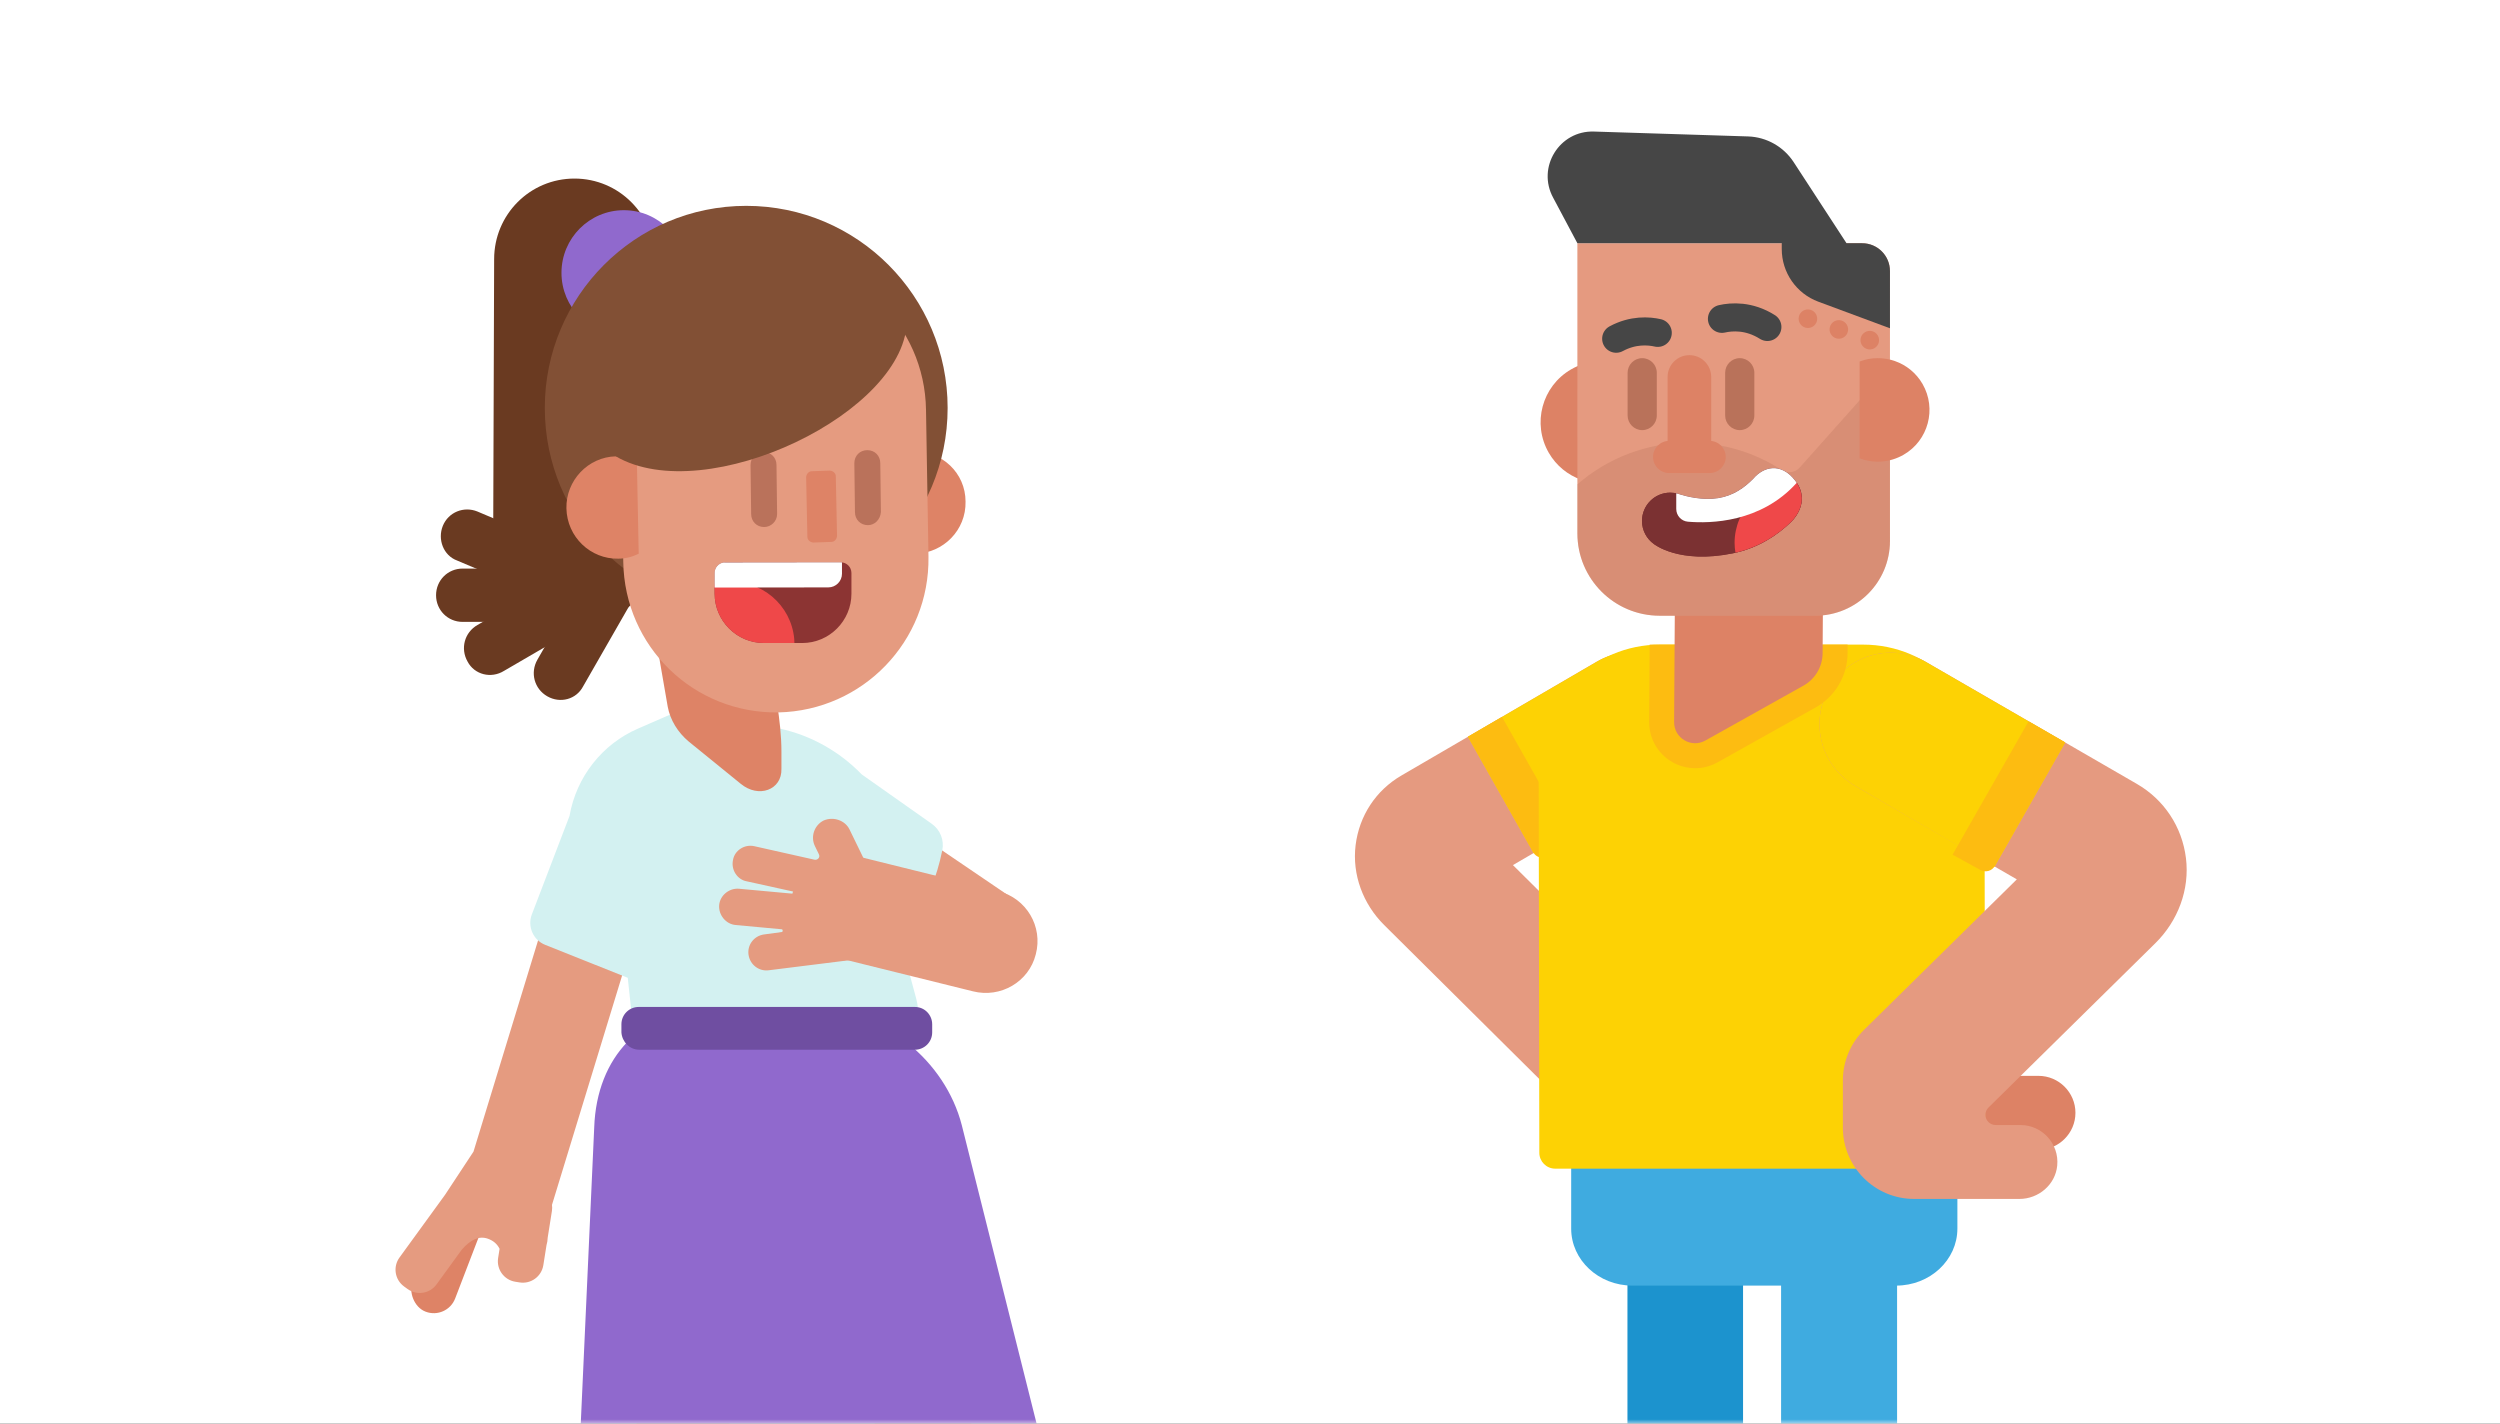 <svg xmlns="http://www.w3.org/2000/svg" xmlns:xlink="http://www.w3.org/1999/xlink" width="288" height="164" viewBox="0 0 288 164">
  <rect x="0" y="0" width="288" height="164" fill="#333333" stroke="none"/>
  <defs>
    <rect id="exp_i_am_sofia-a" width="288" height="164"/>
  </defs>
  <g fill="none" fill-rule="evenodd">
    <mask id="exp_i_am_sofia-b" fill="#fff">
      <use xlink:href="#exp_i_am_sofia-a"/>
    </mask>
    <use fill="#FFF" xlink:href="#exp_i_am_sofia-a"/>
    <g mask="url(#exp_i_am_sofia-b)">
      <g transform="translate(39 15)">
        <g transform="matrix(-1 0 0 1 97 5)">
          <g fill="#6A3A21" fill-rule="nonzero" transform="translate(62.634 38.571)">
            <path d="M22.349,2 C21.708,0.429 19.929,-0.286 18.363,0.357 L7.9,4.786 L10.249,10.429 L20.712,6 C22.278,5.429 22.989,3.571 22.349,2 Z"/>
            <path d="M23.132,10 C23.132,8.286 21.779,6.929 20.071,6.929 L8.683,6.929 L8.683,13.071 L20.071,13.071 C21.779,13.071 23.132,11.714 23.132,10 Z"/>
            <path d="M19.502,17.643 C20.356,16.143 19.858,14.286 18.363,13.429 L6.335,6.429 L3.274,11.714 L15.303,18.714 C16.797,19.643 18.719,19.143 19.502,17.643 Z"/>
            <path d="M10.32,21.643 C11.815,20.786 12.313,18.929 11.459,17.429 L5.765,7.5 L0.498,10.571 L6.192,20.5 C6.975,22 8.826,22.5 10.32,21.643 Z"/>
          </g>
          <path fill="#6A3A21" fill-rule="nonzero" d="M79.218,51.786 L68.755,51.786 C64.271,51.786 60.641,48.143 60.641,43.714 L60.57,9.857 C60.57,4.714 64.698,0.571 69.822,0.571 C74.947,0.571 79.075,4.714 79.075,9.857 L79.218,51.786 Z"/>
          <polygon fill="#E59B80" fill-rule="nonzero" points="22.135 87.857 39.858 63.286 35.801 81.071" transform="rotate(20 30.997 75.571)"/>
          <polygon fill="#E59B80" fill-rule="nonzero" points="22.278 197.929 11.103 197.929 31.673 112.643 42.776 112.643"/>
          <rect width="10.747" height="85.286" x="51.958" y="112.643" fill="#E59B80" fill-rule="nonzero"/>
          <path fill="#9069CD" fill-rule="nonzero" d="M67.545,109.857 L69.253,147.429 C69.324,148.857 68.399,150 67.189,150.143 L18.719,146.786 C17.224,146.786 16.228,145.429 16.584,144 L25.196,109.643 C27.118,102.143 34.306,96.357 41.851,96.357 L54.449,96.357 C61.993,96.286 67.26,101.714 67.545,109.857 Z"/>
          <g transform="scale(-1 1) rotate(-6 696.65 955.256)">
            <rect width="5.273" height="14.026" x="4.014" y="40.446" fill="#DE8366" rx="2.637" transform="rotate(27 6.65 47.46)"/>
            <path fill="#E59B80" d="M9.006,41.885 L12.073,36.856 C12.084,36.837 12.096,36.818 12.108,36.799 L21.447,1.944 L31.532,4.647 L21.359,42.612 C21.399,42.838 21.406,43.074 21.376,43.313 L20.995,46.417 L20.995,46.429 C20.998,46.72 20.961,47.002 20.891,47.27 L20.605,49.592 C20.445,50.901 19.253,51.833 17.943,51.672 L17.451,51.611 C16.142,51.451 15.211,50.259 15.371,48.949 L15.502,47.884 C15.213,47.34 14.752,46.968 14.117,46.767 C13.122,46.451 12.13,46.911 11.143,48.147 L8.385,52.234 C7.648,53.328 6.163,53.617 5.069,52.879 L4.658,52.602 C3.564,51.864 3.276,50.38 4.014,49.286 L9.006,41.885 Z" transform="rotate(8 17.565 27.616)"/>
          </g>
          <path fill="#D3F1F1" fill-rule="nonzero" d="M74.731,85.339 L70.392,74 C69.609,69.5 66.62,65.714 62.491,63.929 L57.082,61.571 L46.192,63.929 C42.563,64.714 39.288,66.571 36.726,69.214 L28.657,74.904 C27.682,75.592 27.207,76.792 27.448,77.961 C28.113,81.192 29.142,83.586 30.534,85.143 L32.527,87.357 L30.463,95 C29.538,98.357 31.53,100.357 34.804,100.357 L63.042,98.636 L63.683,92.643 L73.195,88.847 C74.58,88.295 75.264,86.732 74.731,85.339 Z"/>
          <path fill="#DE8366" fill-rule="nonzero" d="M50.676,70.286 L56.655,65.429 C57.936,64.357 58.79,62.929 59.075,61.429 L61.281,48.714 L48.612,48.714 L46.477,61.071 C46.192,62.929 45.979,64.786 45.979,66.571 L45.979,68.571 C45.908,71 48.612,72 50.676,70.286 Z"/>
          <path fill="#6F4EA1" fill-rule="nonzero" d="M62.349,100.929 L30.605,100.929 C29.538,100.929 28.612,100.071 28.612,98.929 L28.612,98 C28.612,96.929 29.466,96 30.605,96 L62.42,96 C63.488,96 64.413,96.857 64.413,98 L64.413,98.929 C64.342,100 63.488,100.929 62.349,100.929 Z"/>
          <g fill="#E59B80" fill-rule="nonzero" transform="rotate(30 -106.414 86.47)">
            <path d="M1.922,27.929 C4.199,30.286 7.972,30.286 10.32,28 L22.562,16.214 C24.911,13.929 24.911,10.143 22.634,7.786 C20.356,5.429 16.584,5.429 14.235,7.714 L1.993,19.5 C-0.356,21.786 -0.427,25.571 1.922,27.929 Z"/>
            <path d="M15.374,2.357 C16.584,2.286 17.651,3.214 17.723,4.429 L17.794,5.429 C17.794,5.857 18.292,6 18.577,5.714 L23.772,0.929 C24.626,0.143 25.979,0.214 26.691,1.071 C27.473,1.929 27.402,3.286 26.548,4 L22.562,7.643 C22.42,7.786 22.562,7.929 22.705,7.857 L27.758,4.286 C28.683,3.643 30.036,3.857 30.676,4.786 C31.317,5.714 31.103,7.071 30.178,7.714 L25.836,10.786 C25.694,10.857 25.836,11.143 25.979,11.071 L27.901,10.286 C28.968,9.857 30.178,10.357 30.605,11.429 C31.032,12.5 30.534,13.714 29.466,14.143 L20.498,17.929 L18.932,14.071 L21.922,12.857 L20,10.143 L19.431,10.714 L18.078,9.214 L18.292,12.5 L13.879,12.786 L13.31,4.714 C13.239,3.571 14.164,2.5 15.374,2.357 Z"/>
          </g>
          <g fill-rule="nonzero" transform="translate(24.2 3.571)">
            <ellipse cx="39.929" cy="7.857" fill="#9069CD" rx="7.189" ry="7.214"/>
            <path fill="#DE8366" d="M0.569,34.214 C0.498,37.5 3.132,40.143 6.335,40.214 C7.189,40.214 7.972,40.071 8.754,39.786 L8.968,29 C8.256,28.643 7.473,28.5 6.619,28.429 C3.274,28.357 0.569,30.929 0.569,34.214 Z"/>
            <ellipse cx="25.836" cy="23.429" fill="#825035" rx="23.203" ry="23.286"/>
            <g transform="translate(4.27 5.714)">
              <path fill="#E59B80" d="M17.865,52.786 C27.616,52.929 35.587,45.214 35.73,35.429 L36.014,18.5 C36.157,8.786 28.47,0.714 18.719,0.571 C9.039,0.429 0.996,8.143 0.854,17.929 L0.569,34.857 C0.427,44.571 8.114,52.571 17.865,52.786 Z"/>
              <g transform="scale(-1 1) rotate(-5 391.078 313.412)">
                <path fill="#8C3433" d="M16.195,2.87 L15.988,5.243 C15.716,8.359 12.952,10.684 9.846,10.412 L5.439,10.025 C2.333,9.752 0.014,6.981 0.286,3.866 L0.493,1.492 C0.552,0.815 1.148,0.314 1.823,0.373 L15.079,1.536 C15.754,1.595 16.254,2.193 16.195,2.87 Z"/>
                <path fill="#EF4849" d="M8.968,9.887 C8.968,10.037 8.955,10.184 8.946,10.332 L5.439,10.025 C2.333,9.752 0.014,6.981 0.286,3.866 L0.377,2.81 C0.829,2.721 1.295,2.672 1.772,2.672 C5.747,2.671 8.968,5.902 8.968,9.887 Z"/>
                <path fill="#FFF" d="M15.078,1.536 C15.111,1.539 15.141,1.549 15.172,1.554 C15.186,1.557 15.201,1.559 15.215,1.562 L15.102,2.857 C15.026,3.721 14.26,4.366 13.399,4.29 L0.346,3.167 L0.493,1.493 C0.546,0.881 1.038,0.417 1.63,0.376 L15.066,1.535 L15.078,1.536 Z"/>
              </g>
              <g fill="#BA725B" transform="translate(5.694 22.143)">
                <path d="M13.808 9.286C14.662 9.286 15.303 8.643 15.303 7.786L15.374 2.143C15.374 1.286 14.733.643 13.879.643 13.025.643 12.384 1.286 12.384 2.143L12.313 7.786C12.313 8.643 13.025 9.286 13.808 9.286zM1.851 9.071C2.705 9.071 3.345 8.429 3.345 7.571L3.416 1.929C3.416 1.071 2.776.429 1.922.429 1.068.429.427 1.071.427 1.929L.356 7.571C.427 8.429 1.068 9.071 1.851 9.071z"/>
              </g>
              <path fill="#DE8366" d="M11.744,33.143 L13.808,33.214 C14.164,33.214 14.52,32.929 14.52,32.571 L14.662,25.714 C14.662,25.357 14.377,25 14.021,25 L11.957,24.929 C11.601,24.929 11.246,25.214 11.246,25.571 L11.103,32.429 C11.103,32.786 11.388,33.143 11.744,33.143 Z"/>
            </g>
            <path fill="#DE8366" d="M46.548,35 C46.477,38.286 43.772,40.857 40.57,40.786 C39.716,40.786 38.933,40.571 38.221,40.214 L38.434,29.429 C39.146,29.143 40,28.929 40.854,29 C44.057,29.071 46.619,31.786 46.548,35 Z"/>
            <path fill="#825035" d="M7.331,13.143 C7.117,23.857 30.463,35.071 40.854,29 L45.267,22.357 L38.15,7.071 L28.114,2.429 L17.936,3.786 L7.331,13.143 Z"/>
          </g>
        </g>
        <g transform="translate(117)">
          <path fill="#1C93CE" fill-rule="nonzero" d="M5.377,103.788 L16.482,103.788 L16.482,0.422 L29.8,0.422 L29.8,103.788 L29.8,106.724 L29.8,107.776 C29.8,109.979 27.812,111.764 25.36,111.764 L5.21,111.764 C2.459,111.764 0.291,109.515 0.863,106.952 C1.281,105.072 3.243,103.788 5.377,103.788 Z" transform="translate(15 95)"/>
          <g fill-rule="nonzero" transform="matrix(-1 0 0 1 40 60)">
            <path fill="#E59A80" d="M36.549,31.559 C38.97,29.155 40.254,25.762 39.834,22.36 C39.416,18.974 37.495,16.051 34.568,14.346 L12.024,1.21 C8.37,-0.92 3.697,0.344 1.588,4.032 C-0.522,7.719 0.73,12.435 4.384,14.564 L21.71,24.659 L5.349,40.896 C3.889,42.346 3.066,44.326 3.066,46.394 L3.066,51.463 C3.066,55.721 6.487,59.173 10.706,59.173 L12.006,59.173 L18.346,58.173 C18.346,53.189 18.346,50.494 18.346,50.088 C18.346,49.792 18.463,49.509 18.673,49.301 L36.549,31.559 Z"/>
            <path fill="#FDD204" d="M4.384,14.564 L19.305,23.311 L26.894,9.874 L12.024,1.21 C8.37,-0.92 3.697,0.344 1.588,4.032 C-0.522,7.719 0.73,12.435 4.384,14.564 Z"/>
            <path fill="#FDBC11" d="M22.969,7.588 L14.824,21.994 L17.808,23.648 C18.356,23.952 19.045,23.756 19.355,23.208 L26.894,9.874 L22.969,7.588 Z"/>
          </g>
          <path fill="#3FABE0" fill-rule="nonzero" d="M5.04,103.788 L16.181,103.788 L16.181,0.422 L29.544,0.422 L29.544,103.788 L29.544,106.724 L29.544,107.776 C29.544,109.979 27.55,111.764 25.09,111.764 L4.872,111.764 C2.111,111.764 -0.063,109.515 0.51,106.952 C0.931,105.072 2.899,103.788 5.04,103.788 Z" transform="translate(33 95)"/>
          <path fill="#3FABE0" fill-rule="nonzero" d="M32.057,133.102 L62.434,133.102 C66.331,133.102 69.491,130.16 69.491,126.533 L69.491,118 L25,118 L25,126.533 C25,130.16 28.16,133.102 32.057,133.102 Z"/>
          <g transform="translate(21)">
            <path fill="#DD8265" fill-rule="nonzero" d="M57.84,108.939 L46.985,108.939 C44.647,108.939 42.734,110.854 42.734,113.196 C42.734,115.537 44.647,117.453 46.985,117.453 L57.84,117.453 C60.178,117.453 62.091,115.537 62.091,113.196 C62.091,110.854 60.178,108.939 57.84,108.939 Z"/>
            <path fill="#FDD204" fill-rule="nonzero" d="M37.627,59.259 L14.238,59.259 C6.514,59.259 0.253,65.529 0.253,73.263 L0.33,117.798 C0.331,118.81 1.151,119.629 2.161,119.629 L51.691,119.629 L51.612,73.263 C51.612,65.529 45.351,59.259 37.627,59.259 Z"/>
            <path fill="#E59A80" fill-rule="nonzero" d="M71.29,93.663 C73.893,91.099 75.273,87.48 74.821,83.851 C74.372,80.239 72.307,77.121 69.161,75.302 L44.925,61.29 C40.998,59.019 35.975,60.367 33.707,64.3 C31.439,68.234 32.785,73.263 36.713,75.534 L55.338,86.303 L37.751,103.623 C36.181,105.169 35.296,107.281 35.296,109.487 L35.296,114.894 C35.296,119.436 38.973,123.118 43.509,123.118 L44.906,123.118 L51.722,123.118 L55.628,123.118 C57.837,123.118 59.775,121.486 59.991,119.285 C60.239,116.755 58.239,114.604 55.761,114.604 L52.897,114.604 C52.248,114.604 51.722,114.077 51.722,113.427 C51.722,113.112 51.848,112.809 52.073,112.588 L71.29,93.663 Z"/>
            <path fill="#FDD204" fill-rule="nonzero" d="M36.713,75.534 L52.753,84.866 L60.911,70.532 L44.925,61.29 C40.998,59.019 35.975,60.367 33.707,64.3 C31.439,68.234 32.785,73.263 36.713,75.534 Z"/>
            <path fill="#FDBC11" fill-rule="nonzero" d="M56.692,68.093 L47.935,83.46 L51.143,85.224 C51.733,85.549 52.473,85.339 52.806,84.755 L60.911,70.533 L56.692,68.093 Z"/>
            <g transform="translate(.414)">
              <path fill="#FDBC11" fill-rule="nonzero" d="M35.425,60.267 L35.431,59.259 L12.626,59.259 L12.57,68.163 C12.561,69.586 13.104,70.922 14.1,71.927 C15.092,72.927 16.464,73.5 17.865,73.5 C18.761,73.5 19.652,73.266 20.444,72.823 L31.749,66.497 C34,65.237 35.409,62.85 35.425,60.267 Z"/>
              <path fill="#DD8265" fill-rule="nonzero" d="M32.551 60.249L32.718 33.747 15.662 33.639 15.444 68.181C15.433 70.037 17.424 71.216 19.042 70.31L30.347 63.984C31.699 63.227 32.541 61.801 32.551 60.249zM9.548 40.221C6.39 41.41 2.747 40.181 1.004 37.159-.935 33.795.216 29.494 3.575 27.552 5.465 26.459 7.652 26.346 9.549 27.056L9.548 40.221z"/>
              <path fill="#E59A80" fill-rule="nonzero" d="M31.703,55.93 C36.457,55.93 40.31,52.071 40.31,47.311 L40.308,16.229 C40.308,14.456 38.873,13.019 37.103,13.019 L4.299,13.019 L4.302,46.441 C4.302,51.682 8.545,55.93 13.778,55.93 L31.703,55.93 Z"/>
              <path fill="#464646" fill-rule="nonzero" d="M35.304 13.019L29.221 3.685C28.06 1.9 26.105.794 23.98.717L6.224.155C2.229.011-.401 4.278 1.517 7.789L4.299 13.019 35.304 13.019zM40.308 16.229L40.309 22.819 32.055 19.754C29.523 18.814 27.844 16.396 27.844 13.693L27.844 13.02 37.103 13.02C38.873 13.019 40.308 14.456 40.308 16.229z"/>
              <ellipse cx="37.985" cy="24.185" fill="#DD8265" fill-rule="nonzero" rx="1.069" ry="1.071" transform="rotate(-30.001 37.985 24.185)"/>
              <ellipse cx="34.421" cy="22.95" fill="#DD8265" fill-rule="nonzero" rx="1.069" ry="1.071" transform="rotate(-30.001 34.421 22.95)"/>
              <ellipse cx="30.858" cy="21.715" fill="#DD8265" fill-rule="nonzero" rx="1.069" ry="1.071" transform="rotate(-30.001 30.858 21.715)"/>
              <path fill="#B9725A" fill-rule="nonzero" d="M23.005 34.551C22.081 34.551 21.324 33.793 21.324 32.868L21.324 27.942C21.324 27.017 22.081 26.259 23.005 26.259 23.93 26.259 24.686 27.017 24.686 27.942L24.686 32.868C24.686 33.794 23.93 34.551 23.005 34.551zM11.768 34.551C10.843 34.551 10.086 33.793 10.086 32.868L10.086 27.942C10.086 27.017 10.843 26.259 11.768 26.259 12.692 26.259 13.449 27.017 13.449 27.942L13.449 32.868C13.449 33.794 12.692 34.551 11.768 34.551z"/>
              <path stroke="#464646" stroke-linecap="round" stroke-linejoin="round" stroke-width="3.232" d="M20.952 21.731C22.077 21.477 24.078 21.335 26.19 22.668M13.56 23.347C12.515 23.111 10.713 22.971 8.769 24.022"/>
              <path fill="#B9725A" fill-rule="nonzero" d="M40.309,27.196 L29.912,38.865 C29.377,39.465 28.49,39.57 27.816,39.134 C24.746,37.146 21.087,35.992 17.159,35.992 C12.241,35.992 7.749,37.804 4.302,40.793 L4.302,46.442 C4.302,51.682 8.545,55.93 13.778,55.93 L31.702,55.93 C36.456,55.93 40.31,52.071 40.309,47.311 L40.309,27.196 Z" opacity=".3"/>
              <g fill="#DD8265" fill-rule="nonzero" transform="translate(12.845 25.726)">
                <path d="M4.359,13.77 C5.746,13.77 6.871,12.644 6.871,11.254 L6.871,2.701 C6.871,1.312 5.746,0.186 4.359,0.186 C2.972,0.186 1.847,1.312 1.847,2.701 L1.847,11.254 C1.847,12.644 2.972,13.77 4.359,13.77 Z"/>
                <path d="M2.023,13.77 L6.695,13.77 C7.713,13.77 8.546,12.936 8.546,11.916 C8.546,10.897 7.713,10.063 6.695,10.063 L2.023,10.063 C1.005,10.063 0.172,10.897 0.172,11.916 C0.172,12.936 1.005,13.77 2.023,13.77 Z"/>
              </g>
              <path fill="#DD8265" fill-rule="nonzero" d="M36.818,26.639 C39.497,25.631 42.587,26.673 44.065,29.237 C45.71,32.09 44.734,35.738 41.884,37.385 C40.281,38.312 38.427,38.407 36.818,37.806 L36.818,26.639 Z"/>
              <path fill="#7B3132" fill-rule="nonzero" d="M11.743,45.012 C11.743,46.108 12.283,47.077 13.111,47.668 C13.114,47.67 15.982,50.009 22.197,48.746 C25.154,48.145 27.358,46.618 28.859,45.181 C28.861,45.18 31.389,42.945 29.392,40.367 C27.719,38.205 25.72,38.788 24.571,40.141 C24.57,40.141 24.57,40.141 24.569,40.142 C23.589,41.149 22.285,42.101 20.53,42.384 C18.725,42.675 16.858,42.183 16.164,41.968 C16.071,41.932 15.976,41.901 15.88,41.874 C15.6,41.795 15.305,41.752 14.999,41.752 C13.201,41.753 11.743,43.212 11.743,45.012 Z"/>
              <path fill="#7B3132" fill-rule="nonzero" d="M11.743,45.012 C11.743,46.108 12.283,47.077 13.111,47.668 C13.114,47.67 15.982,50.009 22.197,48.746 C25.154,48.145 27.358,46.618 28.859,45.181 C28.861,45.18 31.389,42.945 29.392,40.367 C27.719,38.205 25.72,38.788 24.571,40.141 C24.57,40.141 24.57,40.141 24.569,40.142 C23.589,41.149 22.285,42.101 20.53,42.384 C18.725,42.675 16.858,42.183 16.164,41.968 C16.071,41.932 15.976,41.901 15.88,41.874 C15.6,41.795 15.305,41.752 14.999,41.752 C13.201,41.753 11.743,43.212 11.743,45.012 Z"/>
              <path fill="#EF4849" fill-rule="nonzero" d="M22.41,47.542 C22.41,47.927 22.449,48.301 22.51,48.668 C25.306,48.026 27.414,46.566 28.859,45.181 C28.86,45.18 31.224,43.078 29.549,40.6 C29.483,40.598 29.419,40.59 29.353,40.59 C25.519,40.59 22.41,43.702 22.41,47.542 Z"/>
              <path fill="#FFF" fill-rule="nonzero" d="M29.565,40.623 C29.508,40.538 29.459,40.453 29.392,40.367 C27.719,38.205 25.72,38.788 24.571,40.141 C24.57,40.142 24.57,40.142 24.569,40.143 C23.589,41.149 22.285,42.102 20.53,42.384 C18.725,42.675 16.858,42.184 16.164,41.968 C16.071,41.932 15.976,41.901 15.88,41.874 C15.818,41.857 15.753,41.848 15.69,41.834 L15.69,43.629 C15.69,44.391 16.269,45.034 17.027,45.099 C19.619,45.322 25.439,45.216 29.565,40.623 Z"/>
            </g>
          </g>
        </g>
      </g>
    </g>
  </g>
</svg>
